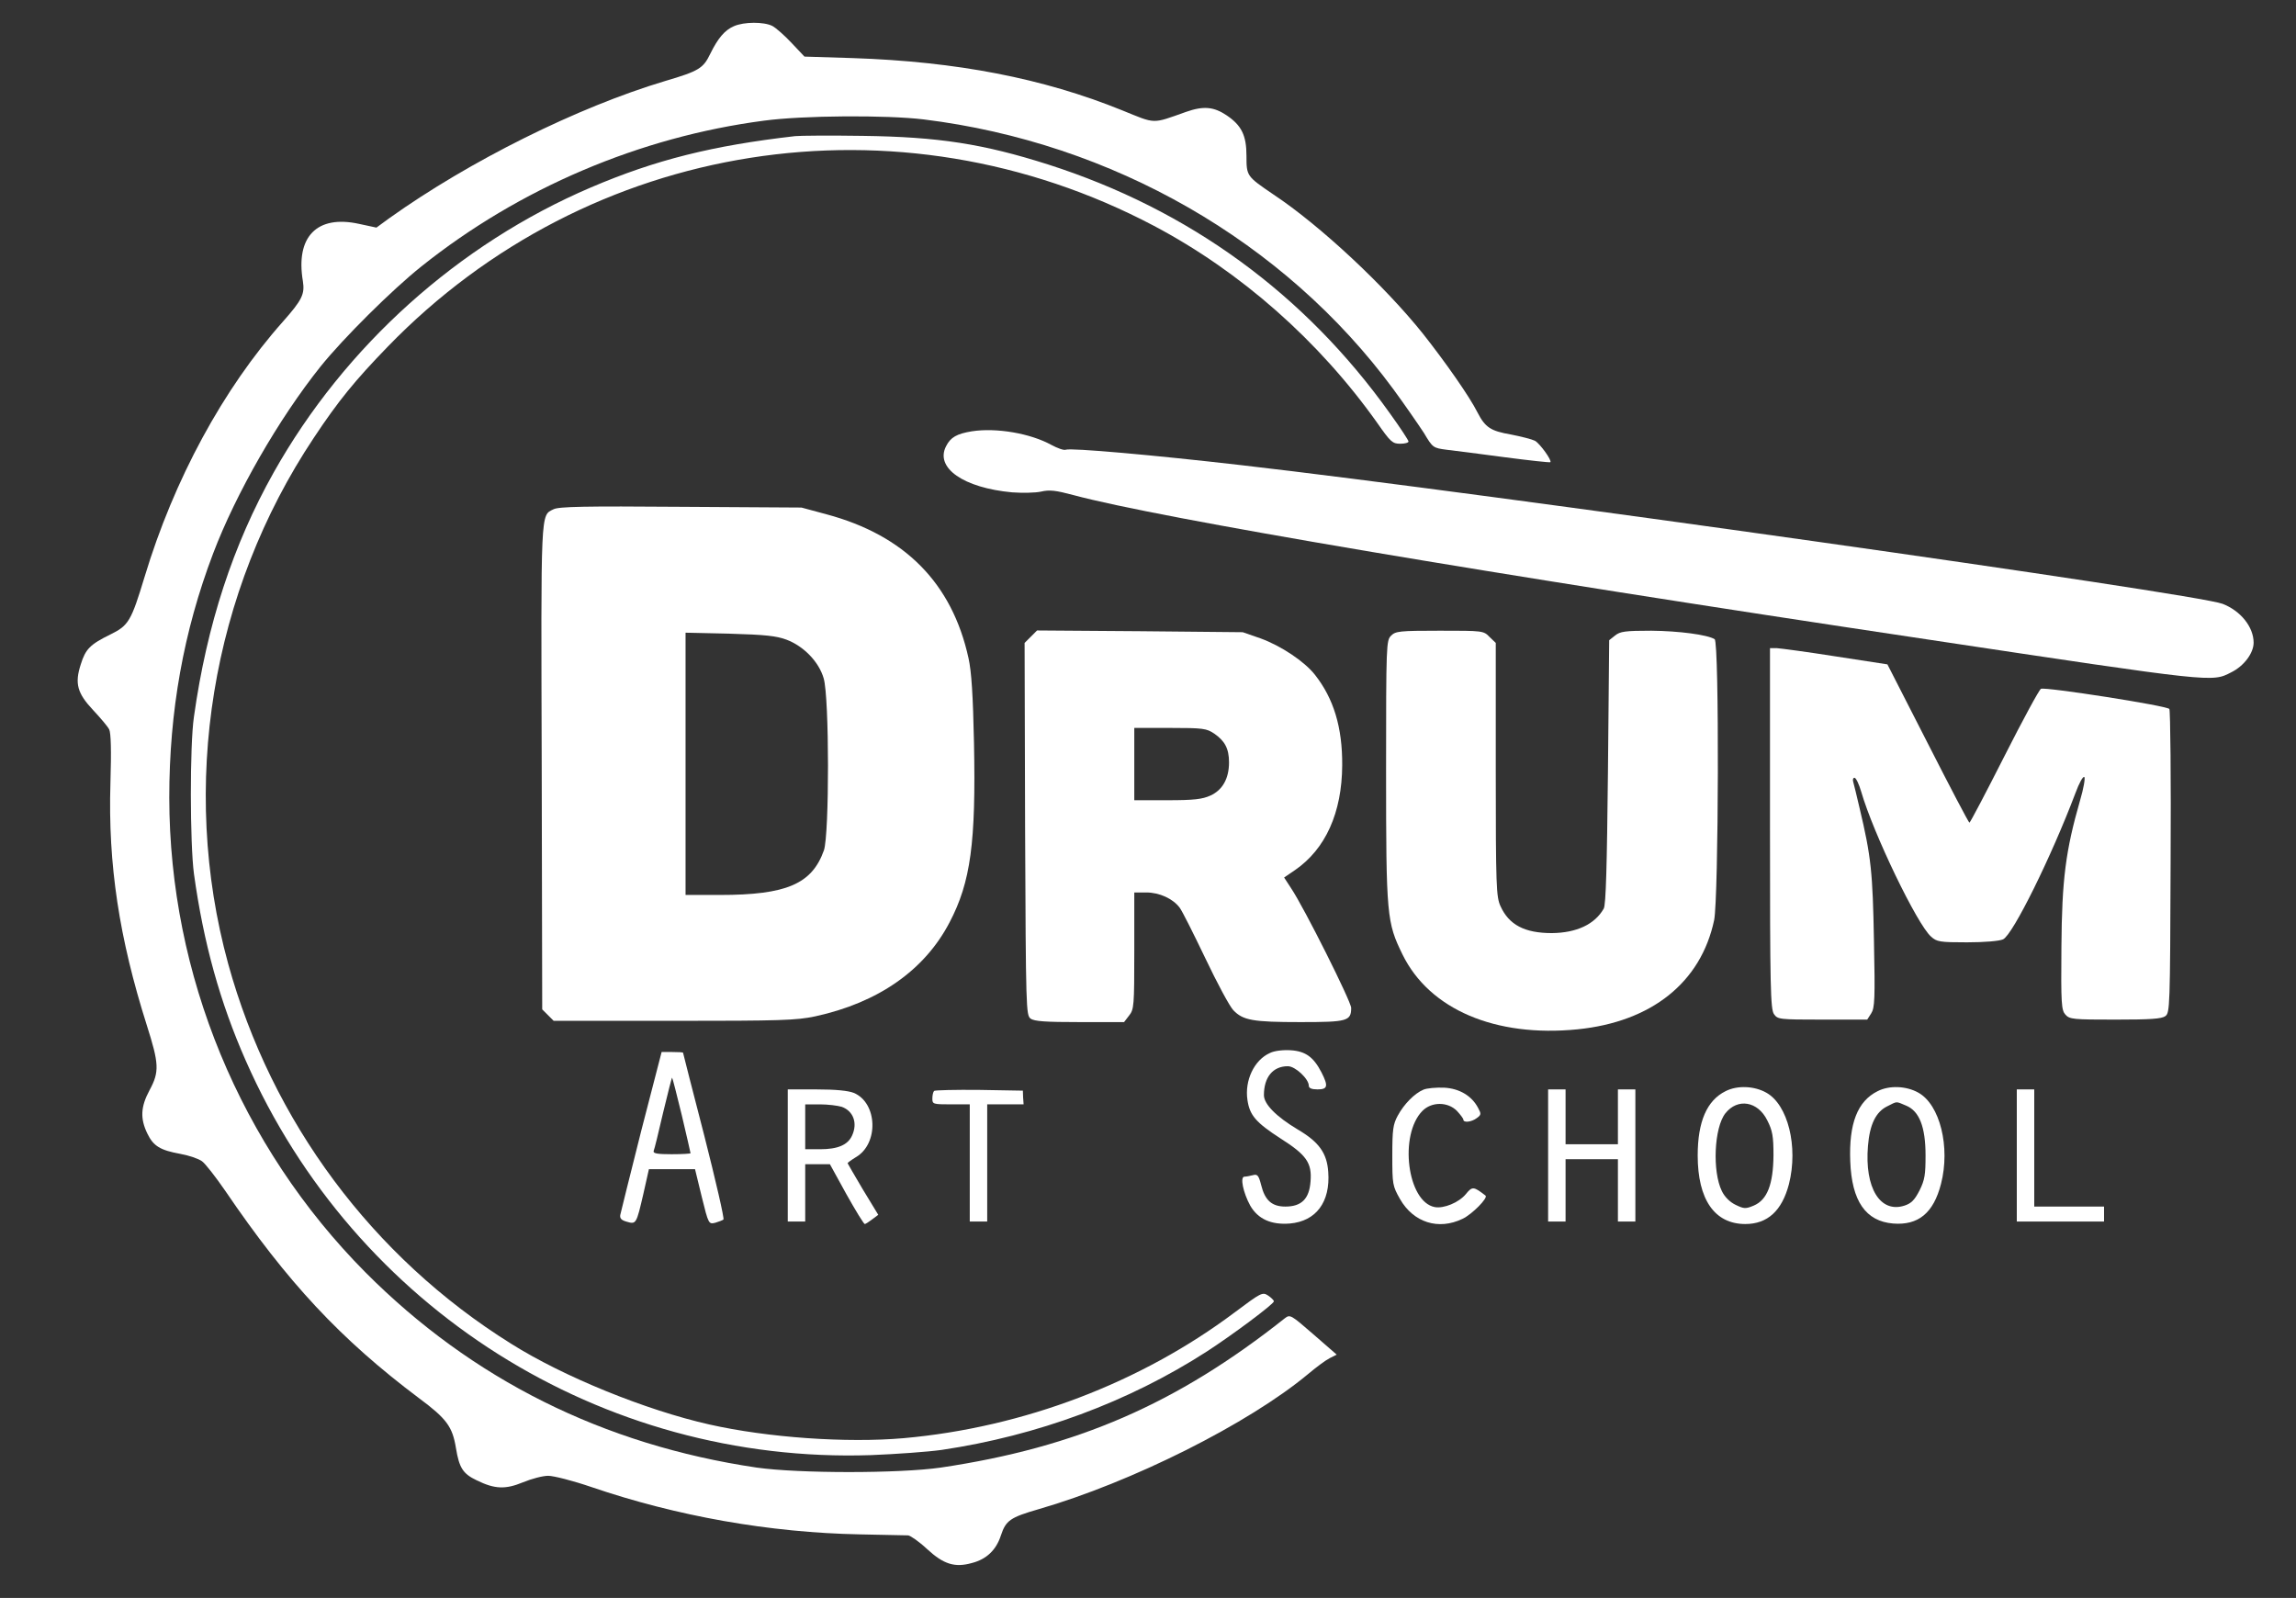 <?xml version="1.0" encoding="UTF-8"?> <svg xmlns="http://www.w3.org/2000/svg" version="1.0" width="921pt" height="641pt" viewBox="0 0 921 641" preserveAspectRatio="xMidYMid meet"><rect x="0" y="0" width="921" height="641" fill="#333333" stroke="none"/><g transform="translate(0,641) scale(0.1,-0.1)" fill="white" stroke="none"><path d="M2944 6305 c-37 -16 -64 -48 -95 -111 -28 -58 -45 -69 -181 -109 -351 -105 -785 -321 -1106 -550 l-52 -38 -70 15 c-169 37 -255 -52 -225 -230 8 -52 -3 -75 -80 -162 -240 -270 -437 -633 -555 -1024 -54 -178 -64 -195 -137 -231 -82 -40 -100 -59 -119 -120 -25 -77 -14 -116 50 -184 29 -31 58 -65 64 -77 7 -14 9 -84 5 -215 -10 -327 35 -622 146 -972 49 -154 51 -186 11 -260 -36 -67 -38 -114 -9 -174 24 -50 51 -67 134 -82 33 -6 71 -19 85 -29 14 -10 55 -63 93 -118 250 -368 464 -597 777 -832 112 -83 135 -115 149 -201 13 -79 28 -103 83 -129 73 -36 116 -37 186 -8 34 14 79 26 101 26 22 0 100 -20 173 -45 343 -117 714 -183 1078 -190 96 -2 183 -4 193 -4 9 -1 44 -25 76 -55 66 -61 111 -75 179 -56 59 15 98 52 117 111 20 60 37 72 151 105 374 108 842 343 1081 542 32 27 71 56 87 64 l28 14 -93 81 c-91 79 -94 81 -115 65 -434 -344 -835 -518 -1380 -599 -167 -24 -570 -24 -739 0 -615 91 -1142 354 -1569 783 -502 506 -786 1193 -787 1904 0 346 57 667 176 980 91 240 263 540 431 750 91 113 286 307 404 401 393 314 877 520 1375 585 156 21 491 23 640 5 757 -93 1447 -489 1884 -1082 47 -64 102 -144 123 -176 35 -59 37 -60 90 -67 29 -3 134 -17 233 -30 99 -13 182 -22 184 -20 7 7 -42 75 -62 86 -12 6 -55 17 -96 25 -81 14 -103 28 -134 88 -32 64 -128 201 -218 315 -154 193 -414 436 -601 560 -107 73 -108 73 -108 155 0 82 -20 122 -79 162 -52 35 -93 39 -164 14 -138 -49 -119 -49 -257 7 -316 128 -662 195 -1079 209 l-194 6 -51 54 c-28 30 -63 61 -78 69 -34 17 -113 17 -154 -1z"></path><path d="M3190 5864 c-332 -38 -560 -95 -820 -206 -531 -227 -987 -636 -1272 -1143 -163 -290 -268 -610 -320 -980 -17 -115 -16 -510 0 -630 38 -276 105 -517 208 -750 438 -994 1427 -1618 2508 -1582 100 4 227 13 284 21 383 57 748 192 1062 394 102 66 270 191 270 202 0 4 -11 15 -23 23 -23 15 -28 12 -135 -68 -376 -282 -846 -461 -1327 -504 -228 -20 -545 2 -780 55 -253 57 -584 191 -795 324 -556 347 -961 892 -1135 1525 -195 712 -68 1491 344 2109 98 148 166 231 296 365 806 832 2047 1027 3074 485 348 -184 662 -461 896 -791 53 -76 61 -83 92 -83 18 0 33 4 33 9 0 5 -33 55 -74 112 -342 480 -806 818 -1371 999 -261 83 -440 111 -745 115 -129 2 -251 1 -270 -1z"></path><path d="M3899 4680 c-61 -10 -86 -24 -104 -60 -45 -87 70 -167 265 -185 41 -3 94 -2 116 3 34 8 59 5 130 -14 342 -92 1654 -314 3419 -578 1163 -175 1147 -173 1225 -133 51 25 90 77 90 119 0 63 -52 128 -125 156 -108 41 -2965 445 -3935 556 -356 41 -685 70 -705 62 -8 -3 -33 6 -57 19 -85 47 -222 70 -319 55z"></path><path d="M2220 4367 c-52 -26 -50 8 -47 -1034 l2 -972 23 -23 23 -23 482 0 c429 0 491 2 567 18 253 55 439 185 539 377 85 162 106 320 98 720 -4 192 -10 286 -22 340 -66 301 -256 493 -570 577 l-100 27 -485 3 c-381 3 -490 1 -510 -10z m935 -523 c69 -26 130 -89 149 -155 23 -76 23 -626 1 -690 -48 -135 -150 -179 -417 -179 l-138 0 0 526 0 526 178 -4 c142 -4 187 -9 227 -24z"></path><path d="M4135 3856 l-25 -25 2 -747 c3 -725 4 -746 22 -760 15 -11 60 -14 197 -14 l178 0 20 26 c20 25 21 39 21 260 l0 234 48 0 c53 0 107 -25 134 -61 10 -13 56 -105 103 -203 47 -99 97 -192 112 -208 39 -41 78 -48 270 -48 187 0 203 4 203 57 0 25 -188 401 -241 480 l-28 43 44 30 c122 84 188 230 189 420 1 152 -34 268 -110 364 -42 53 -135 115 -217 145 l-72 25 -412 4 -413 3 -25 -25z m736 -389 c42 -29 59 -60 59 -115 0 -65 -26 -111 -74 -133 -33 -15 -66 -19 -173 -19 l-133 0 0 145 0 145 144 0 c132 0 146 -2 177 -23z"></path><path d="M5580 3860 c-19 -19 -20 -33 -20 -542 0 -584 3 -608 66 -737 108 -220 372 -333 702 -300 297 30 495 188 548 438 18 88 21 1116 2 1127 -29 18 -144 33 -254 34 -105 0 -125 -3 -145 -19 l-24 -19 -5 -529 c-4 -374 -8 -534 -17 -548 -36 -63 -109 -97 -208 -98 -109 0 -172 33 -206 108 -17 37 -19 77 -19 548 l0 508 -25 24 c-24 25 -27 25 -200 25 -162 0 -177 -2 -195 -20z"></path><path d="M7100 3087 c0 -638 2 -725 16 -745 15 -21 20 -22 194 -22 l180 0 16 25 c14 22 16 56 11 293 -5 272 -11 335 -58 532 -11 47 -22 93 -25 103 -3 9 -1 17 5 17 6 0 18 -25 27 -56 48 -166 224 -532 280 -581 23 -21 35 -23 144 -23 70 0 130 5 145 12 39 18 194 332 290 586 15 41 31 70 36 65 4 -4 -3 -46 -17 -93 -58 -202 -73 -317 -75 -588 -2 -230 0 -254 16 -272 17 -19 32 -20 200 -20 141 0 186 3 201 14 18 14 19 33 21 618 2 332 -1 608 -5 614 -8 13 -496 89 -515 81 -7 -3 -73 -125 -147 -271 -74 -146 -137 -266 -140 -266 -3 0 -78 143 -167 318 l-162 317 -208 32 c-114 18 -220 32 -235 33 l-28 0 0 -723z"></path><path d="M5094 2186 c-63 -28 -102 -110 -90 -189 9 -61 34 -90 133 -154 104 -66 126 -98 120 -172 -5 -70 -36 -101 -101 -101 -54 0 -82 25 -97 86 -10 39 -15 45 -33 40 -12 -3 -27 -6 -34 -6 -19 0 -5 -65 23 -116 31 -54 84 -78 159 -72 105 9 163 86 154 207 -5 75 -37 120 -122 170 -87 52 -136 102 -136 138 0 72 36 116 96 116 30 0 84 -51 84 -78 0 -10 11 -15 35 -15 41 0 44 13 16 68 -32 62 -64 85 -123 89 -31 2 -66 -2 -84 -11z"></path><path d="M2572 1873 c-44 -175 -82 -327 -84 -337 -2 -14 5 -21 27 -27 37 -11 38 -8 66 113 l22 98 92 0 93 0 27 -111 c27 -110 28 -110 54 -104 14 4 29 10 33 13 4 4 -31 156 -77 337 -47 181 -85 331 -85 332 0 2 -19 3 -43 3 l-43 0 -82 -317z m163 63 c19 -81 35 -150 35 -152 0 -2 -34 -4 -76 -4 -57 0 -75 3 -72 13 3 6 20 76 38 154 19 79 35 142 36 140 2 -2 19 -69 39 -151z"></path><path d="M5710 2039 c-36 -15 -78 -58 -103 -104 -19 -35 -22 -56 -22 -160 0 -116 1 -122 31 -175 54 -94 154 -126 251 -79 38 18 103 84 92 93 -48 37 -53 38 -79 6 -28 -34 -89 -59 -125 -52 -110 21 -144 290 -49 386 37 37 101 37 138 0 14 -15 26 -31 26 -35 0 -14 33 -10 54 6 18 13 18 17 5 41 -25 48 -75 78 -137 81 -32 1 -68 -2 -82 -8z"></path><path d="M6922 2033 c-75 -37 -112 -122 -112 -258 0 -177 68 -275 191 -275 89 0 147 53 175 160 38 150 -4 319 -91 367 -48 27 -116 30 -163 6z m167 -117 c21 -41 25 -64 25 -140 -1 -117 -25 -179 -79 -202 -33 -14 -40 -13 -73 3 -23 11 -44 32 -55 55 -39 79 -31 255 14 312 49 62 130 49 168 -28z"></path><path d="M7532 2033 c-81 -40 -116 -130 -110 -282 6 -159 62 -240 172 -249 101 -8 162 42 192 159 38 147 -4 318 -91 366 -48 27 -116 30 -163 6z m114 -58 c53 -22 78 -85 78 -200 0 -76 -3 -98 -24 -140 -20 -39 -33 -52 -60 -61 -98 -32 -161 71 -147 239 7 87 32 137 77 159 42 21 33 21 76 3z"></path><path d="M3160 1775 l0 -265 35 0 35 0 0 115 0 115 49 0 50 0 66 -120 c37 -66 70 -120 74 -120 3 0 17 9 30 19 l24 18 -62 102 c-33 56 -61 104 -61 105 0 2 15 13 33 24 93 54 87 218 -8 258 -23 9 -72 14 -150 14 l-115 0 0 -265z m217 195 c46 -17 64 -65 41 -115 -17 -38 -58 -55 -128 -55 l-60 0 0 90 0 90 59 0 c32 0 72 -5 88 -10z"></path><path d="M3747 2034 c-4 -4 -7 -18 -7 -31 0 -22 3 -23 75 -23 l75 0 0 -235 0 -235 35 0 35 0 0 235 0 235 73 0 73 0 -2 28 -1 27 -174 3 c-97 1 -178 -1 -182 -4z"></path><path d="M6210 1775 l0 -265 35 0 35 0 0 125 0 125 105 0 105 0 0 -125 0 -125 35 0 35 0 0 265 0 265 -35 0 -35 0 0 -110 0 -110 -105 0 -105 0 0 110 0 110 -35 0 -35 0 0 -265z"></path><path d="M8090 1775 l0 -265 175 0 175 0 0 30 0 30 -140 0 -140 0 0 235 0 235 -35 0 -35 0 0 -265z"></path></g></svg> 
